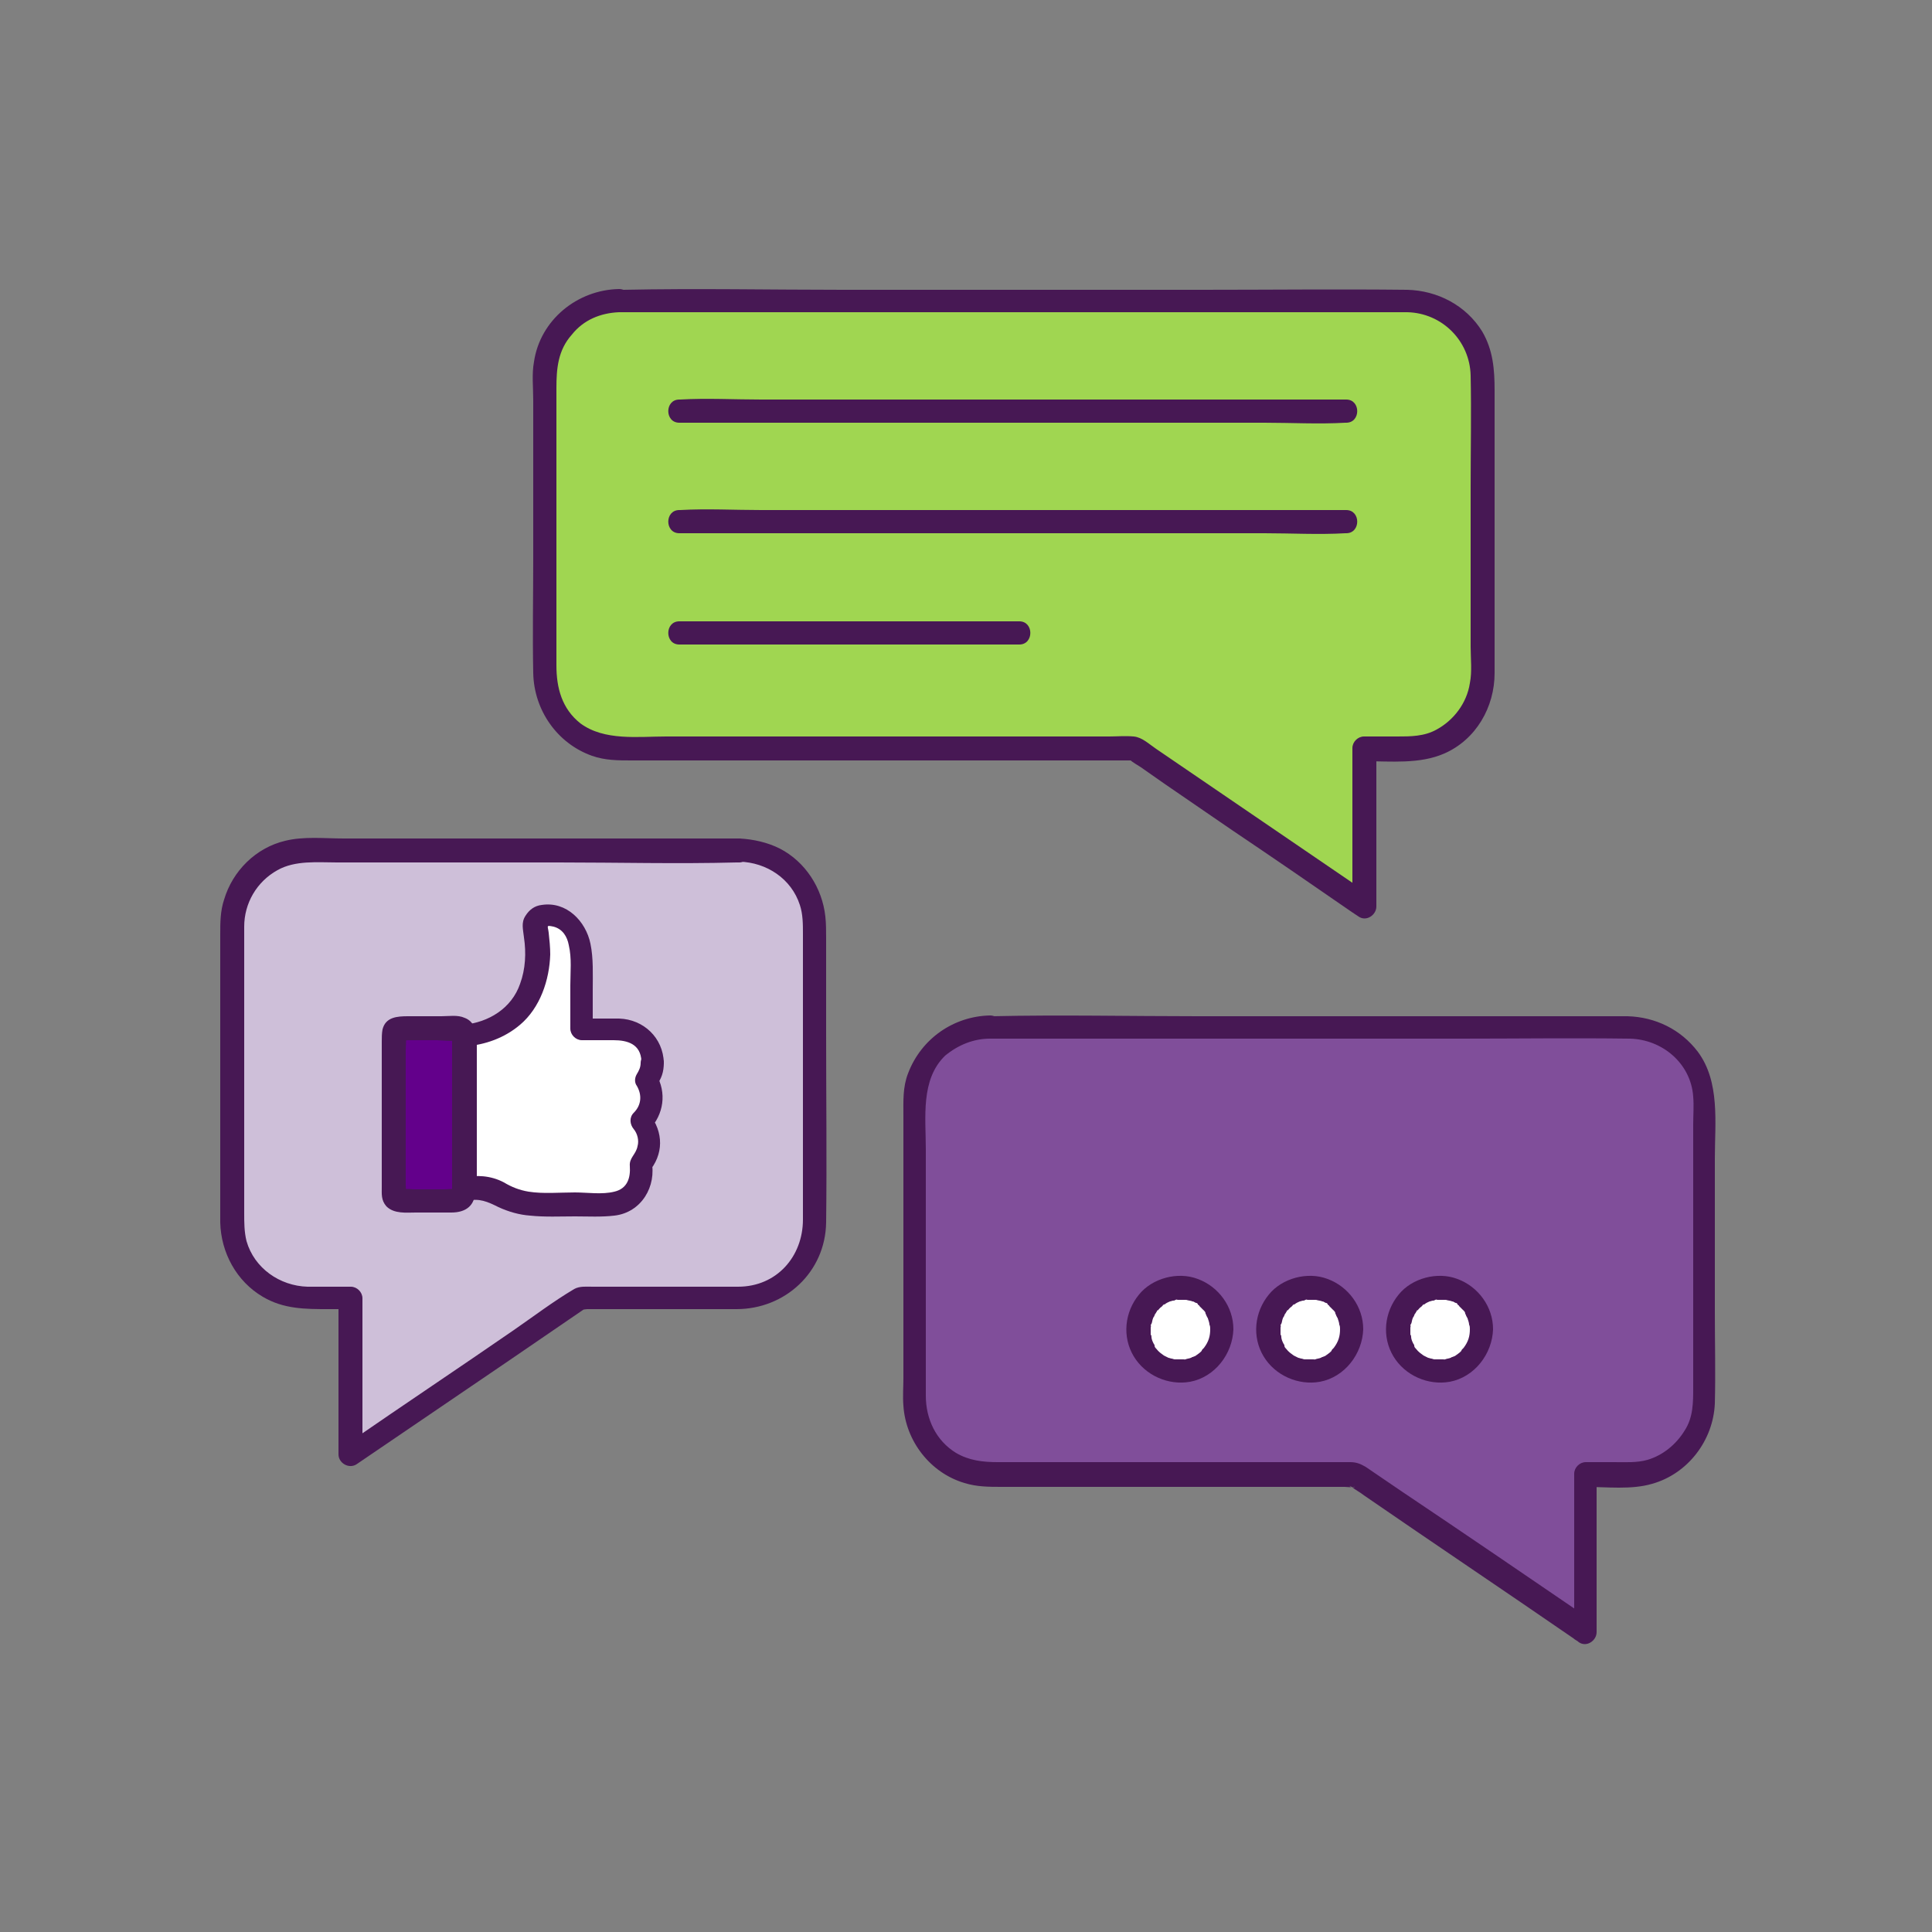 <svg xmlns="http://www.w3.org/2000/svg" viewBox="0 0 250 250" style="enable-background:new 0 0 250 250" xml:space="preserve"><rect x="0" y="0" width="250" height="250" fill="#808080" stroke="none"/><style>.st0{fill:#471854}.st21{fill:#fff}</style><g id="tt"><path d="M95.7 110h-56c-5.3 0-9.7 4.3-9.7 9.7v38.5c0 5.3 4.3 9.7 9.7 9.7h5.6v20.3l29.8-20.3h20.6c5.3 0 9.7-4.3 9.7-9.7v-38.5c0-5.3-4.3-9.7-9.7-9.7z" style="fill:#cebfd9"/><path class="st0" d="M95.7 108.5H44.5c-2.5 0-5.2-.3-7.6.3-3.8.9-6.8 3.9-7.9 7.6-.5 1.5-.5 3-.5 4.5v37.3c.1 3.9 2.1 7.6 5.5 9.6 2.7 1.6 5.5 1.6 8.5 1.6h2.8l-1.5-1.5v20.3c0 1.1 1.3 1.9 2.3 1.3 6.6-4.5 13.1-8.9 19.7-13.4 3.2-2.2 6.3-4.3 9.5-6.5.1-.1.6-.3.6-.4-.1.2-1 .1-.6.2.2.1.5 0 .7 0h19.3c6.3 0 11.5-4.8 11.6-11.2.1-8.1 0-16.1 0-24.2v-12.6c0-.9 0-1.9-.1-2.8-.4-3.7-2.6-7.1-5.9-8.8-1.6-.8-3.4-1.2-5.2-1.3-1.9 0-1.9 3 0 3 3.5.1 6.7 2.2 7.8 5.6.4 1.2.4 2.5.4 3.8v36.9c0 4.8-3.4 8.7-8.4 8.7H76.7c-.8 0-1.7-.1-2.4.3-2.7 1.6-5.2 3.5-7.8 5.3-7.1 4.9-14.3 9.7-21.4 14.6-.2.1-.3.2-.5.3.8.4 1.5.9 2.3 1.3V168c0-.8-.7-1.5-1.5-1.5h-5.6c-3.6-.1-6.9-2.4-7.9-5.9-.3-1.2-.3-2.4-.3-3.6v-37.1c0-3 1.6-5.8 4.3-7.3 2.3-1.3 5.2-1 7.7-1h28.7c7.7 0 15.4.2 23 0h.4c1.9-.1 1.9-3.1 0-3.1z"/><path d="M80.1 38.9h102c5.3 0 9.7 4.3 9.7 9.7v38.5c0 5.3-4.3 9.7-9.7 9.7h-5.6v20.3l-29.8-20.3H80.1c-5.3 0-9.7-4.3-9.7-9.7V48.6c0-5.4 4.4-9.7 9.7-9.7z" style="fill:#a0d651"/><path class="st0" d="M80.1 40.4h102c4.5.1 8.1 3.7 8.2 8.2.1 4.8 0 9.6 0 14.3v20.8c0 1.5.2 3.2-.1 4.7-.4 2.6-2.1 4.8-4.3 6-1.6.9-3.4.9-5.1.9h-4.3c-.8 0-1.5.7-1.5 1.5v20.3c.8-.4 1.5-.9 2.3-1.3-9.2-6.3-18.5-12.6-27.7-18.9-.9-.6-1.8-1.5-2.9-1.6-1.1-.1-2.2 0-3.2 0H86.2c-3.6 0-8 .6-11.1-1.7-2.4-1.9-3.1-4.6-3.1-7.5V50.2c0-2.5.2-4.9 2-6.9 1.5-1.9 3.7-2.8 6.1-2.9 1.9 0 1.9-3 0-3-5.4.1-10.2 4-11 9.4-.3 1.6-.1 3.3-.1 5v20.5c0 4.9-.1 9.8 0 14.8.1 4.8 3.1 9.1 7.6 10.7 1.7.6 3.4.6 5.1.6h64.8c.8-.1-.5-.4-.3-.1.4.4 1.2.8 1.6 1.1l3 2.1c2.9 2 5.7 3.9 8.6 5.9 5.2 3.5 10.3 7 15.5 10.6l.9.6c1 .7 2.3-.2 2.3-1.3V97l-1.5 1.5c3.4 0 7.1.4 10.3-1 4.1-1.8 6.5-6 6.5-10.4V50.5c0-2.7-.2-5.2-1.6-7.6-2.1-3.4-5.8-5.3-9.7-5.4-8.9-.1-17.8 0-26.7 0h-46.3c-9.5 0-18.9-.2-28.4 0h-.4c-2.1-.1-2.1 2.9-.2 2.9z"/><path d="M128.1 132.9h82.7c5.3 0 9.7 4.3 9.7 9.7v38.5c0 5.3-4.3 9.7-9.7 9.7h-5.6v20.3l-29.8-20.3h-47.3c-5.3 0-9.7-4.3-9.7-9.7v-38.5c0-5.4 4.3-9.7 9.7-9.7z" style="fill:#804e9a"/><path class="st0" d="M128.1 134.4h60.8c7.3 0 14.6-.1 22 0 4.2.1 7.9 3.2 8.2 7.5.1 1.2 0 2.4 0 3.6v34c0 2 0 3.9-1.1 5.6-1.1 1.8-2.8 3.2-4.8 3.8-1.4.4-2.9.3-4.4.3h-3.6c-.8 0-1.5.7-1.5 1.5V211c.8-.4 1.5-.9 2.3-1.3-8.2-5.6-16.4-11.2-24.6-16.7-1.6-1.1-3.1-2.1-4.7-3.2-.7-.4-1.2-.6-2-.6h-45.6c-1.9 0-3.7-.2-5.4-1.2-2.6-1.6-3.9-4.4-3.9-7.4v-31.9c0-4.1-.7-9 2.5-12.1 1.7-1.4 3.7-2.2 5.8-2.2 1.9 0 1.9-3 0-3-4.7.1-8.9 3-10.6 7.5-.7 1.8-.6 3.6-.6 5.5v33.9c0 1.2-.1 2.4 0 3.6.3 4.6 3.5 8.7 7.9 10 1.6.5 3.2.5 4.8.5H174c.3 0 .8.1 1.2 0 .4-.1-.4.3-.6-.2 0 .1.3.2.3.2.5.4 1.1.7 1.6 1.1 9 6.2 18.1 12.3 27.1 18.5.2.2.5.3.7.5 1 .7 2.3-.2 2.3-1.3v-20.3l-1.5 1.5c2.8 0 6 .4 8.7-.4 4.6-1.3 7.9-5.6 8.1-10.4.1-3.9 0-7.8 0-11.7v-20c0-4.6.7-9.9-2.2-13.8-2.2-2.9-5.5-4.5-9.1-4.6H155c-8.9 0-17.7-.2-26.6 0h-.4c-1.8-.1-1.8 2.9.1 2.9z"/><circle class="st21" cx="152.6" cy="172" r="5.5"/><path class="st0" d="M156.6 172c0 .9-.2 1.6-.8 2.4-.3.4.1-.1-.1.1-.1.1-.2.2-.2.3l-.2.2s-.4.3-.1.1c-.2.1-.4.3-.6.4-.1 0-.2.1-.3.1-.2.1-.2.1 0 0-.1 0-.1.1-.2.1-.2.1-.5.1-.7.2-.1 0-.4.1-.1 0h-1.2c-.3 0 .3.1-.1 0-.1 0-.3-.1-.4-.1-.1 0-.3-.1-.4-.1 0 0-.3-.1 0 0l-.6-.3c-.4-.3-.6-.4-1-.9.2.2 0 0 0 0-.1-.1-.2-.2-.2-.4 0-.1-.1-.2-.1-.2l-.1-.2c-.1-.2-.2-.5-.2-.7 0-.1 0-.2-.1-.3 0-.2 0-.2 0 0v-.9s.1-.5 0-.2c0-.1 0-.2.1-.3.1-.2.1-.5.2-.7.1-.4-.1.2.1-.2.1-.1.1-.3.2-.4.1-.1.1-.2.2-.3 0-.1.2-.3.1-.1.2-.2.3-.4.5-.5l.2-.2c-.2.1.2-.2.2-.1.2-.2.5-.3.7-.4-.1 0-.2.1 0 0 .1 0 .3-.1.4-.1.1 0 .2 0 .3-.1 0 0 .4-.1.2 0h1.2c.3.1.6.1.8.2.4.1-.1-.1.1 0s.3.2.4.2c.1 0 .2.1.2.2.1.1.2.1.2.2-.1-.1-.1-.1 0 0l.5.5c.3.3-.1-.2.1.1.1.1.2.2.2.4.1.1.1.3.2.4.1.3 0-.1.1.2.1.3.2.6.2.8 0 0 0 .3 0 0 .1.2.1.4.1.6 0 .8.7 1.5 1.5 1.5s1.5-.7 1.5-1.5c0-2.9-1.9-5.5-4.6-6.5-2.6-1-5.9-.1-7.6 2-1.9 2.3-2.2 5.5-.7 8 1.5 2.5 4.5 3.8 7.3 3.3 3.2-.6 5.5-3.6 5.6-6.8 0-.8-.7-1.5-1.5-1.5s-1.5.7-1.5 1.5z"/><circle class="st21" cx="169.5" cy="172" r="5.5"/><path class="st0" d="M173.4 172c0 .9-.2 1.6-.8 2.4-.3.4.1-.1-.1.1-.1.1-.2.2-.2.3l-.2.2s-.4.3-.1.1c-.2.1-.4.3-.6.4-.1 0-.2.1-.3.1-.2.1-.2.1 0 0-.1 0-.1.1-.2.1-.2.1-.5.1-.7.2-.1 0-.4.1-.1 0h-1.2c-.3 0 .3.1-.1 0-.1 0-.3-.1-.4-.1-.1 0-.3-.1-.4-.1 0 0-.3-.1 0 0l-.6-.3c-.4-.3-.6-.4-1-.9.2.2 0 0 0 0-.1-.1-.2-.2-.2-.4 0-.1-.1-.2-.1-.2l-.1-.2c-.1-.2-.2-.5-.2-.7 0-.1 0-.2-.1-.3 0-.2 0-.2 0 0v-.9s.1-.5 0-.2c0-.1 0-.2.1-.3.1-.2.1-.5.2-.7.1-.4-.1.2.1-.2.1-.1.1-.3.2-.4.1-.1.1-.2.2-.3 0-.1.2-.3.1-.1.2-.2.3-.4.5-.5l.2-.2c-.2.1.2-.2.2-.1.2-.2.5-.3.7-.4-.1 0-.2.1 0 0 .1 0 .3-.1.4-.1.1 0 .2 0 .3-.1 0 0 .4-.1.2 0h1.2c.3.1.6.1.8.2.4.1-.1-.1.1 0s.3.2.4.2c.1 0 .2.1.2.2.1.1.2.1.2.2-.1-.1-.1-.1 0 0l.5.5c.3.3-.1-.2.1.1.1.1.2.2.2.4.1.1.1.3.2.4.1.3 0-.1.1.2.1.3.2.6.2.8 0 0 0 .3 0 0 .1.2.1.4.1.6 0 .8.7 1.5 1.5 1.5s1.5-.7 1.5-1.5c0-2.9-1.9-5.5-4.6-6.5-2.6-1-5.9-.1-7.6 2-1.9 2.3-2.2 5.5-.7 8 1.5 2.5 4.5 3.8 7.3 3.3 3.2-.6 5.5-3.6 5.6-6.8 0-.8-.7-1.5-1.5-1.5s-1.5.7-1.5 1.5z"/><circle class="st21" cx="186.3" cy="172" r="5.5"/><path class="st0" d="M190.2 172c0 .9-.2 1.6-.8 2.4-.3.4.1-.1-.1.1-.1.1-.2.2-.2.3l-.2.2s-.4.3-.1.1c-.2.1-.4.3-.6.4-.1 0-.2.1-.3.1-.2.1-.2.1 0 0-.1 0-.1.1-.2.1-.2.1-.5.1-.7.2-.1 0-.4.1-.1 0h-1.2c-.3 0 .3.1-.1 0-.1 0-.3-.1-.4-.1-.1 0-.3-.1-.4-.1 0 0-.3-.1 0 0l-.6-.3c-.4-.3-.6-.4-1-.9.2.2 0 0 0 0-.1-.1-.2-.2-.2-.4 0-.1-.1-.2-.1-.2l-.1-.2c-.1-.2-.2-.5-.2-.7 0-.1 0-.2-.1-.3 0-.2 0-.2 0 0v-.9s.1-.5 0-.2c0-.1 0-.2.1-.3.1-.2.1-.5.2-.7.1-.4-.1.2.1-.2.1-.1.1-.3.2-.4.1-.1.1-.2.2-.3 0-.1.2-.3.1-.1.2-.2.3-.4.5-.5l.2-.2c-.2.1.2-.2.2-.1.2-.2.5-.3.7-.4-.1 0-.2.1 0 0 .1 0 .3-.1.4-.1.1 0 .2 0 .3-.1 0 0 .4-.1.2 0h1.2c.3.1.6.1.8.2.4.1-.1-.1.1 0s.3.2.4.2c.1 0 .2.1.2.2.1.1.2.1.2.2-.1-.1-.1-.1 0 0l.5.5c.3.3-.1-.2.1.1.1.1.2.2.2.4.1.1.1.3.2.4.1.3 0-.1.1.2.1.3.2.6.2.8 0 0 0 .3 0 0 .1.2.1.4.1.6 0 .8.7 1.5 1.5 1.5s1.5-.7 1.5-1.5c0-2.9-1.9-5.5-4.6-6.5-2.6-1-5.9-.1-7.6 2-1.9 2.3-2.2 5.5-.7 8 1.5 2.5 4.5 3.8 7.3 3.3 3.2-.6 5.5-3.6 5.6-6.8 0-.8-.7-1.5-1.5-1.5s-1.5.7-1.5 1.5zM87.9 54.7h75.7c3.5 0 7 .2 10.5 0h.1c1.9 0 1.9-3 0-3H98.5c-3.5 0-7-.2-10.5 0h-.1c-1.9 0-1.9 3 0 3zm0 14.3h75.7c3.5 0 7 .2 10.5 0h.1c1.9 0 1.9-3 0-3H98.5c-3.5 0-7-.2-10.5 0h-.1c-1.9 0-1.9 3 0 3zm0 14.4h44c1.9 0 1.9-3 0-3h-44c-1.9 0-1.9 3 0 3z"/><path d="M60.1 154v.6c0 .4-.4.8-1 .8h-7.2c-.5 0-1-.3-1-.8v-20.7c0-.4.4-.8 1-.8h7.2c.5 0 1 .3 1 .8V154z" style="fill:#63008b"/><path class="st0" d="M58.6 154v.4c.1.5 0-1 .5-.5h-.2c-.4-.1-1 0-1.4 0h-3.8c-.4 0-1-.1-1.4 0H52c-.1.1.5.7.5.7.1 0 0-1.1 0-1.2v-17.5c0-.5.1-1.2 0-1.8v-.2c-.1-.3-.6.6-.5.7.1.1.7 0 .8 0h3.7c.3 0 2.4.2 2.6 0-.1.1-.3-1-.5-.6-.1.1 0 .5 0 .7V154c0 1.9 3 1.9 3 0v-19.8c0-1.1-.4-2.1-1.5-2.5-.9-.4-2-.2-3-.2h-4.3c-1.4 0-2.9.1-3.3 1.7-.1.5-.1 1.1-.1 1.6v18.8c0 .9-.1 1.7.6 2.5 1 1 2.6.8 3.8.8h4.6c1.9 0 3.1-.9 3.1-2.9.1-1.9-2.9-1.9-2.9 0z"/><path class="st21" d="M84.4 137.5c0-2.3-1.9-4.2-4.2-4.2h-5v-8.2c0-3.6-1.1-6.5-4.7-6.5-.4 0-.7.2-1 .4-.3.3-.4.8-.4 1 .6 3 .5 5.6-.4 7.9-.2.6-.6 1.7-1.5 2.7-2.3 2.9-6 3.4-7.2 3.5V154c.6-.2 1.5-.3 2.6-.1 1.1.2 1.9.7 2.3.9 1.1.6 2.8 1.2 5.9 1.2H79c2.3 0 4.2-1.9 4.2-4.2 0-.4-.1-.7-.1-1.1.7-.7 1.1-1.7 1.1-2.8 0-1-.4-2-1-2.7.8-.8 1.3-1.8 1.3-3 0-.9-.3-1.6-.7-2.3.4-.7.6-1.5.6-2.4z"/><path class="st0" d="M85.9 137.5c-.1-3.2-2.6-5.6-5.8-5.7h-4.9l1.5 1.5v-5.2c0-2 .1-4.1-.3-6-.6-2.9-3.1-5.5-6.3-5-.9.1-1.6.6-2.1 1.4-.6.9-.3 1.8-.2 2.8.3 2 .2 4.1-.5 6-1.1 3.2-4.1 5-7.3 5.3-.8.1-1.5.6-1.5 1.5V154c0 1 1 1.7 1.9 1.4 1.6-.4 2.7.1 4.1.8 1.3.6 2.7 1 4.1 1.1 1.9.2 3.9.1 5.8.1 1.7 0 3.4.1 5.1-.1 3.5-.4 5.5-3.8 4.8-7.1-.1.5-.3 1-.4 1.5 2-2.3 2-5.2.1-7.6v2.1c1.9-2 2.3-4.8.9-7.2v1.5c.7-.9 1-1.8 1-3 .1-1.9-2.9-1.9-3 0 0 .6-.2 1-.5 1.5s-.3 1.1 0 1.5c.7 1.2.6 2.5-.4 3.5-.6.6-.5 1.5 0 2.1.5.6.7 1.5.5 2.2-.2 1.1-1.1 1.5-1 2.6.1 1.5-.3 2.9-2 3.3-1.6.4-3.5.1-5.1.1-2 0-4.1.2-6-.1-1.2-.2-2.2-.6-3.2-1.2-1.7-.9-3.6-1-5.4-.6.6.5 1.3 1 1.9 1.4v-19.9l-1.5 1.5c2.6-.2 5.1-1.1 7.1-2.8 2.6-2.2 3.8-5.8 3.9-9.1 0-.9-.1-1.9-.2-2.8-.1-.9-.4-1 .6-.8 1.2.3 1.8 1.3 2 2.4.4 1.7.2 3.5.2 5.2v5.6c0 .8.7 1.5 1.5 1.5h4.1c1.8 0 3.5.5 3.6 2.7 0 2.2 3 2.2 2.9.2z"/></g></svg>